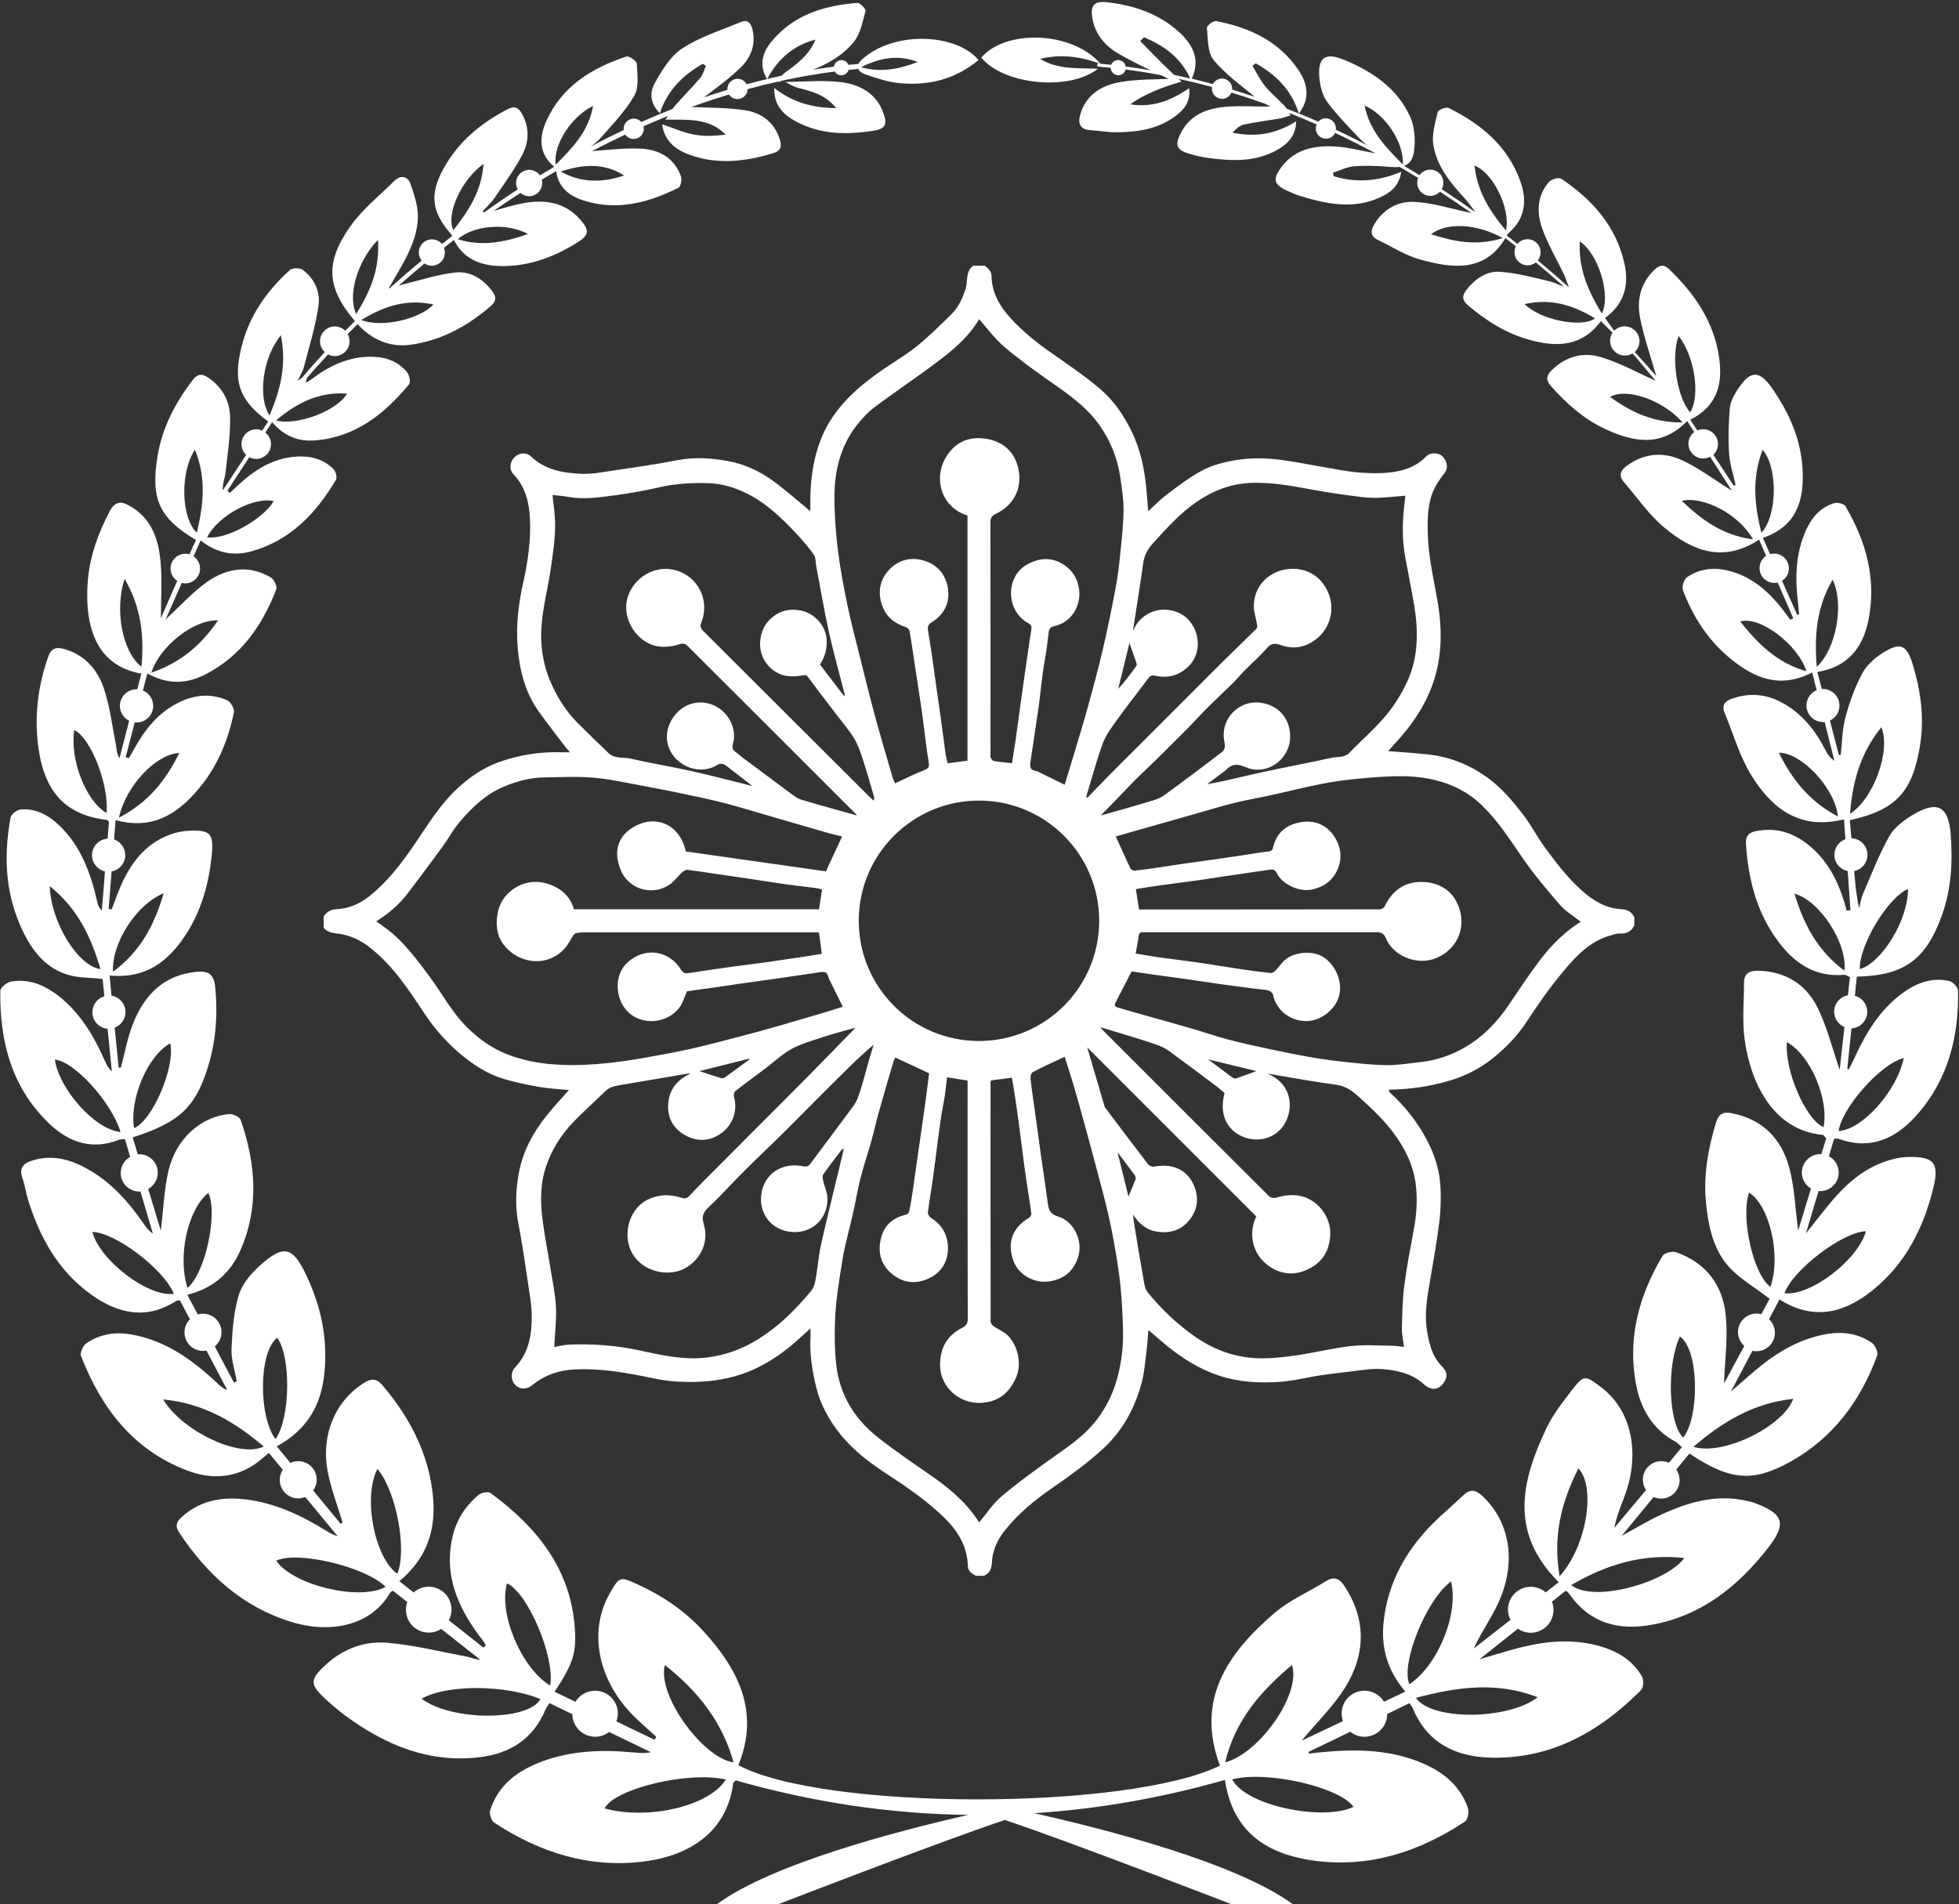 <?xml version="1.0" encoding="utf-8"?>
<!-- Generator: Adobe Illustrator 28.2.0, SVG Export Plug-In . SVG Version: 6.00 Build 0)  -->
<svg version="1.1" id="레이어_1" xmlns="http://www.w3.org/2000/svg" xmlns:xlink="http://www.w3.org/1999/xlink" x="0px"
	 y="0px" viewBox="0 0 2595.8 2523.1" style="enable-background:new 0 0 2595.8 2523.1;" xml:space="preserve">
<rect x="0" y="0" width="2595.8" height="2523.1" fill="#333333" stroke="none"/>
<style type="text/css">
	.st0{fill:#FFFFFF;}
</style>
<g>
	<path class="st0" d="M1913.9,627.2c5.8-7.5,3.3-15.8-2-21.9c-5.1-5.8-16.8-6.2-22.2-0.4c-10.5,11.2-24.3,17.1-38.3,19.7
		c-15.5,3-32,2.8-47.8,1.8c-16.2-1-32.2-4.5-48.3-7.2c-20.4-3.4-40.7-7.7-61.2-10.2c-18.5-2.2-37-2.3-55.7,0.6
		c-16.9,2.7-33.1,7-47.6,15c-15.9,8.8-30.4,20-45,31c-8.6,6.4-16,14.3-24.3,21.8c-0.8-9-1.5-18-2.3-27c-2.3-27.2-7.5-53.5-19.6-78.4
		c-10.5-21.6-23.8-41.3-41.9-56.6c-19.9-16.9-41.6-31.7-63-46.6c-20-13.9-39-29-55.4-46.9c-14.5-15.9-25.1-33.9-25.5-56.3
		c-0.1-6.2-4.3-10.1-9-13.5c-5,0-10.1,0-15.1,0c-10.8,7.6-6.9,20.3-10.2,30.5c-4.1,12.6-9.3,24.4-18.6,33.6
		c-14.4,14.2-28.9,28.5-44.5,41.3c-13.7,11.2-29,20.4-43.7,30.3c-28.5,19.3-54.7,40.9-73.1,70.5c-9.5,15.3-15.7,32.1-19.9,49.8
		c-5.1,21.9-6.4,44-5.9,66.4c0,1.1-0.2,2.2-0.3,2.7c-16.7-13.7-32.6-28-49.9-40.5c-17.8-12.9-38.1-22-59.8-25.9
		c-22-3.9-44.2-5.3-66.7-0.9c-28.5,5.6-57.4,9.6-86.2,13.9c-13,1.9-26.1,4.6-39.1,4.1c-24.8-0.9-49.2-4.8-68.4-23.2
		c-5.7-5.5-15.3-4.9-21.4,0.9c-6.6,6.3-7.6,16.4-1.7,22.7c15.7,16.6,20.9,37.1,21.9,59c1.4,28.5-2.6,56.5-8.8,84.2
		c-6.3,28.3-9.9,57-7.5,85.9c2.5,30.2,9.6,59.5,27.5,84.8c11.9,16.8,24.7,32.9,37.1,49.3c1.1,1.5,3,2.4,4.4,5.4
		c-2.7,0-5.5,0.1-8.2,0c-29.8-1.1-58.8,3.2-86.8,13.5c-20.7,7.6-38.3,20-54.3,34.9c-23.3,21.7-39.4,48.9-57.2,74.8
		c-17.1,24.9-35.3,48.8-59.2,67.7c-12.6,10-27.3,16.3-43.3,17c-8.1,0.4-12.8,3.7-17,9.4c0,5,0,10.1,0,15.1c6.6,8.5,16.8,6.9,25.7,9
		c12.5,2.9,23.6,8.2,34,16.1c31.1,23.8,52,55.7,73.2,87.7c14.8,22.4,32.6,42.4,53.8,59.1c15.9,12.6,33.2,23.1,52.7,28.8
		c15.3,4.5,31,7.7,46.6,10.4c12.9,2.2,26,2.8,38.9,4.1c-9.7,11-20,22-29.3,33.6c-17.9,22.3-31.5,47.2-36.8,75.3
		c-4.2,22.4-5.3,45.2-0.8,68.2c4.9,25.1,8.6,50.5,12.3,75.9c2.3,15.6,5.4,31.4,5.4,47.1c0,24.5-3.9,48.5-22,67.3
		c-6.1,6.4-5.7,16.9-0.5,22.7c6.1,6.8,15.1,7.4,22.9,1.1c16.5-13.3,35-20,56.4-21c30.5-1.5,60,3,89.7,8.8c15,3,30,6.5,45.2,7.3
		c37.1,2.1,73.4-1.7,107.5-18.5c18.1-8.9,34.4-20.2,49.5-33.4c6.4-5.6,12.7-11.3,20.7-18.5c0,4.7,0.1,7.5,0,10.4
		c-1.4,23,2.1,45.6,7.6,67.8c5.7,23,16.9,43.2,31.7,61.8c17.7,22.2,40.2,38.8,63.6,54c25.5,16.6,50.4,34,72.4,54.9
		c18.7,17.8,32.5,38.8,33.2,66.1c0.2,7,5.4,9.9,10.5,12.8c3.5,0,7,0,10.6,0c7.7-3.2,10.3-9.1,10.7-17.3c0.7-15.9,7.1-30.2,16.9-42.5
		c17.8-22.5,39.7-40.5,63.4-56.8c23-15.9,45.8-32.4,66.4-51.2c26-23.6,42.6-54,51.7-87.8c3.8-14.2,4.8-29.2,6.7-43.9
		c1.1-8.4,1.5-16.8,2.3-26.3c8.3,7.1,16.2,14.2,24.4,20.9c20.9,17,43.5,31.1,69.4,39.7c26.3,8.7,53.3,10,80.3,8.2
		c18.6-1.3,36.9-6.2,55.4-8.9c19.3-2.8,38.7-4.7,58.1-7.3c15.7-2.1,31.1-0.7,46.3,3.1c11.6,2.9,22.2,8,31.1,16.2
		c12.1,11.2,23.5,5.7,28.8-6.4c3.7-8.6-1.7-13.9-5.9-18.4c-12.2-13.1-15.9-29.1-18.7-45.8c-3.8-22.7,0.3-44.9,4.1-67.2
		c4.4-25.7,9-51.5,12.2-77.4c1.9-15.3,2.3-31,1.5-46.4c-1.1-21.8-7.7-42.5-17.9-61.9c-12.7-24.1-29.3-45-49.3-63.3
		c-0.8-0.7-0.8-2.2-1.2-3.5c28-0.4,55.1-4.3,81.5-12.3c20.3-6.1,39-15.6,55.4-28.7c17.4-13.8,32.9-29.6,45.4-48.6
		c15.3-23.3,31.3-46.3,49.2-67.6c17.1-20.5,35.8-40.4,63.4-47.5c3.6-0.9,7.2-2.5,10.7-2.3c9.1,0.7,15.7-2.5,19.7-10.7
		c0-3.5,0-7,0-10.6c-3.4-7.3-8.6-10.4-17.3-10.9c-16.3-0.8-30.8-7.6-43.7-17.6c-23-17.9-40.3-40.9-57.4-64
		c-9.7-13.2-17.3-28-27.1-41.2c-14.7-19.5-30.4-38.3-50.6-52.6c-23.1-16.4-48.7-26.5-76.9-29.6c-17.5-1.9-35-3-53.2-4.5
		c6.4-7.1,13-14.2,19.2-21.6c23.6-27.9,40.7-59,47.3-95.3c4.9-27.5,3.6-54.7-1.2-82.3c-5.3-30.4-12.4-60.5-12.9-91.7
		c-0.3-18,0.1-35.6,6.7-52.2C1902,643.2,1907.9,635,1913.9,627.2z M1505.6,877.7c0.5,1.4,1,3.6,0.4,4.5
		c-7.6,10.5-15.4,20.9-24.3,30.7c5.2-21.3,10.5-42.6,14.9-60.8C1499.1,859.1,1502.4,868.3,1505.6,877.7z M1134.5,564.5
		c7.3-9.5,15.8-18.6,25.4-25.7c29.5-22.1,60.3-42.3,89.4-64.9c18.8-14.6,36.6-30.8,48-51c10.9,12.2,20.6,25.7,33,36.3
		c19,16.3,39.4,31,59.9,45.4c24.4,17.1,48.9,33.7,66.6,58.7c14.9,21.2,24.1,44.3,27.7,69.7c2,14.2,4.4,28.6,4.3,42.8
		c-0.2,18.8-2.3,37.7-4.2,56.5c-1.6,15.5-3.3,31-6.2,46.3c-5.1,27.3-10.7,54.5-17,81.6c-5.8,24.9-12.4,49.5-19.2,74.1
		c-6.7,24.1-14,48.1-21.2,72c-3.3,11.2-6.8,22.3-10.2,33.6c-10.1-5-19.9-9.8-29.7-14.5c-2.9-1.4-5.7-3.4-8.7-3.8
		c-7.3-1-7.9-5.6-7.1-11.2c3.4-23.2,7.1-46.3,10.4-69.6c2.4-16.9,4-33.9,6.3-50.8c1.2-9,3.1-18,4.4-27c1.2-8.1,2.1-16.2,3.1-24.3
		c0.5-4.7,1.8-7.7,7.4-8.9c22.6-5,34.2-25.6,33.3-44.5c-0.8-16.4-8.2-29.5-22.2-38c-15.6-9.4-31.4-7.9-47.1,0.8
		c-28.5,15.9-28.7,61,1.7,77.8c4.2,2.3,4.5,4.6,3.9,8.8c-2.6,16.1-4.8,32.2-7.1,48.3c-2.2,15.6-4.5,31.3-6.7,46.9
		c-2.3,16.9-4.5,33.8-6.9,50.7c-1.5,10.2-3.2,20.4-4.8,30.7c-8.3-0.9-16.2-1.5-23.9-2.8c-1.7-0.3-3.5-2.7-4.4-4.6
		c-0.7-1.4-0.2-3.5-0.2-5.2c0-102.2,0.1-204.3-0.1-306.5c0-6.1,1.9-8.7,7.4-11.4c26-12.6,36.3-37.6,28.4-64.4
		c-5.7-19.5-20.9-31.8-41.9-35c-22.2-3.4-39.9,4.2-51.9,22.9c-18.3,28.4-7.8,68.1,27.6,78.8c0,108.3,0,216.6,0,324.9
		c-8.7,1.1-17,2.2-26.3,3.5c-0.9-4.4-2.2-9-2.9-13.7c-2.3-16.6-4.4-33.3-6.7-49.9c-1.6-11.7-3.3-23.5-5-35.2
		c-2.4-16.8-4.7-33.7-7.1-50.5c-1.3-8.8-2.8-17.5-4.2-26.3c-0.7-4.6-0.6-8,4.5-11.1c15.7-9.7,24.2-24.2,22.1-42.8
		c-2-18-12.1-32-29-38.1c-17.3-6.2-34.6-3.5-48.2,10.1c-14.4,14.4-16.9,33.3-8.8,52c5.8,13.2,16.2,20.4,29.4,24.8
		c2.2,0.7,5,3.1,5.4,5.2c2.9,16.4,5.2,33,7.7,49.4c2.9,19.3,6,38.5,8.7,57.8c2.3,16.5,4.2,33,6.4,49.6c0.7,5.6,1.7,11.2,2.6,16.8
		c0.8,4.9,0.9,8.4-5.5,10.8c-13,4.9-25.4,11.4-39.1,17.7c-0.8-1.9-2.4-5.1-3.4-8.4c-8.1-28.1-16.5-56.1-24.1-84.3
		c-7-26.1-13.4-52.3-19.9-78.5c-5.4-21.7-11.2-43.2-15.7-65.1c-5-24.4-9.7-48.9-12.7-73.5c-2.8-23.4-4.6-47.2-4.5-70.8
		C1105.9,623.9,1113.6,591.8,1134.5,564.5z M1456.5,1220.2c0,88-71.3,159.3-159.3,159.3c-88,0-159.3-71.3-159.3-159.3
		s71.3-159.3,159.3-159.3C1385.2,1060.9,1456.5,1132.2,1456.5,1220.2z M732,909.2c-9-19.1-14-39.2-14.8-60.7c-1-26.7,5-52.2,9.8-78
		c2.9-16,5.1-32.2,7-48.4c1.2-10.4,1.8-20.9,1.5-31.4c-0.4-11.5-2.2-23-3.4-34.8c6.7,0.8,14,1.3,21.2,2.6c20,3.6,39.8,0.7,59.5-1.9
		c20-2.7,40-6,59.6-10.6c22.1-5.2,44.3-6.4,66.7-5.7c19.6,0.6,37.7,6.8,54.9,15.9c23.2,12.4,41.7,30.4,59.6,49.2
		c8.9,9.3,17.3,19.2,24.8,29.7c2.7,3.8,2.1,9.9,3.1,14.9c5.6,29.3,10.5,58.7,16.9,87.7c6.1,27.6,13.8,54.7,20.8,82.1
		c0.2,0.6-0.2,1.4-0.5,2.9c-10.9-14.3-21.5-28.1-32.2-42.1c6.6-10,9.7-21.1,8.8-33.6c-1.4-18.3-15.9-33.6-32.7-37.6
		c-14.7-3.4-27.8-0.9-39.6,8.9c-9.7,8-14.3,18.1-15.6,30.6c-2.6,24.4,15.4,44.5,36.2,47c6.5,0.8,13.3,0.2,19.8-0.8
		c3.2-0.5,4.7-1.4,7.1,1.9c12,16.3,24.4,32.3,36.7,48.4c8.2,10.8,17.1,21.2,24.3,32.7c5,7.9,8.1,17.1,11.1,26.1
		c5.7,17.3,10.6,34.8,15.7,52.2c0.3,1-0.2,2.3-0.4,4.7c-2.6-2.4-4.5-3.9-6.2-5.6C1078.3,982.3,1005,909,931.5,835.8
		c-3.7-3.7-3.9-6.6-2.2-10.9c11.6-29-4-60.9-33.9-69.2c-28.2-7.9-56.2,10.4-63.8,36.1c-8.6,29.3,13.8,61.3,41,64.8
		c10.3,1.3,19.4-0.2,28.9-3.2c2.4-0.8,6.6-0.4,8.2,1.2c74.9,74.6,149.6,149.3,224.3,224c0.5,0.5,0.8,1.2,1.3,2
		c-25-7-49.4-13.7-73.6-20.9c-4.8-1.4-9.1-4.7-13.2-7.7c-21.6-16-43.2-32.1-64.7-48.2c-3.2-2.4-6-5.2-9.3-7.4
		c-3.8-2.6-4.6-6-3.4-10.2c7.1-24.1-10.7-51.2-36.8-54.9c-31.5-4.5-54.6,26-50.1,51.8c5.2,29.8,40.6,46,65.4,31
		c4.8-2.9,8.6-2.5,12.8,0.7c11.3,8.8,22.6,17.5,34.6,26.8c-27.2-6.7-53.4-13.7-79.8-19.6c-26.9-6-54.1-10.4-81-16.6
		c-9.9-2.3-21.4,0.5-29.7-7.3C792.6,985,779,971.5,765.4,958C751.2,943.9,740.5,927.2,732,909.2z M671.3,1396.8
		c-19.7-7.8-36.4-19.8-51.6-34.6c-20.4-19.9-33.5-45-50.1-67.5c-14.7-19.9-29.5-39.8-48-56.4c-7.1-6.3-15.1-11.5-23-17.4
		c16-10,30.2-22,41.6-37c15.4-20.3,30.7-40.6,45.6-61.1c8-10.9,14.4-23.1,23.1-33.4c16.6-19.6,35.1-37.2,59.5-47.3
		c17-7,34.5-11.7,52.8-11.9c21.9-0.3,44-1.6,65.8,0.4c23.2,2.1,46.2,7.4,69.2,11.6c15.5,2.8,30.9,5.9,46.3,9.1
		c18.4,3.9,36.9,7.7,55.1,12.3c18.1,4.6,35.9,10.2,53.8,15.3c28.6,8.3,57.2,16.7,85.9,24.9c6.3,1.8,12.6,3.2,18.5,4.7
		c-7.3,15.7-14,30.2-21.4,46.2c-61.3-8.7-123.6-17.5-185.7-26.4c-7.6-35.2-38.2-48.3-65.7-34.3c-24.9,12.7-30.7,34.4-20.4,59.2
		c10.1,24.4,40.6,34.8,64.1,19.4c6.5-4.2,11.1-11.1,16.9-16.4c1.9-1.7,4.8-3.7,7-3.5c14,1.6,27.9,3.8,41.8,5.9c13.7,2,27.3,4,41,6
		c16.3,2.4,32.7,5.1,49,7.4c12.7,1.8,25.5,3.1,38.3,4.7c2.6,0.3,5.2,1.2,8.6,2.1c-1.4,8.7-2.7,17.1-4.1,26.1
		c-107.7,0-215.8,0-324.7,0c-5.4-18.7-18.9-29.4-37.8-34.6c-27.4-7.5-56.9,10.4-62.8,37.6c-4.5,21.1-0.5,39.1,15.9,52.8
		c21.5,18,53.2,17.9,72.5-3.9c4.6-5.2,7.7-11.9,11.7-17.8c0.9-1.2,2.6-2.2,4.2-2.6c2.6-0.6,5.4-0.8,8.1-0.8c99.9,0,199.8,0,299.6,0
		c4.4,0,8.8,0,13.3,0c1.2,9.3,2.4,18.2,3.8,28.4c-6.6,1.1-13.2,2.2-19.9,3.2c-16.9,2.5-33.8,5.1-50.7,7.5
		c-15.9,2.2-31.9,4.1-47.8,6.3c-11.7,1.6-23.5,3.3-35.2,5c-8.8,1.3-17.5,2.9-26.3,3.8c-1.9,0.2-5-1.9-6.1-3.8
		c-15.7-26.6-48.1-31.9-71.6-10.5c-18.5,16.8-16.5,49.1,1.2,65.9c18.5,17.7,51.6,15.3,67.9-6.5c4.1-5.5,6-12.7,9.8-21.3
		c11.8-1.6,26.2-3.6,40.5-5.6c10-1.4,20-3.1,30-4.5c14.4-2.1,28.9-4,43.3-6c20-2.9,40-6,60-8.8c3.5-0.5,7.7-1.3,10.3,0.2
		c2.3,1.3,2.8,5.6,4.3,8.6c5.9,12.1,11.9,24.1,18,36.6c-8.6,2.7-17.6,5.6-26.7,8.3c-20.7,6.1-41.4,12.3-62.1,18.2
		c-15.1,4.3-30.2,8.5-45.4,12.4c-22.8,5.9-45.5,12.1-68.5,17.2c-22.6,5-45.4,9-68.2,13c-24.2,4.2-48.5,6.9-73.1,8
		C737.7,1412.3,703.9,1409.7,671.3,1396.8z M993.2,1403.8c-10.9,8-21.6,16.1-32.6,23.9c-1.4,1-3.9,1.4-5.5,0.9
		c-10.1-3.1-20.1-6.5-28.3-9.2c20.3-5.1,43.1-10.8,66-16.5C992.9,1403.2,993,1403.5,993.2,1403.8z M1079.4,1701.6
		c-1.6,6.7-7.7,12.7-12.5,18.3c-20.2,23.2-42.6,43.8-69.5,59c-18.2,10.3-37.5,16.8-58.4,19.7c-30.2,4.2-59.2-2-88.3-8.4
		c-32.3-7.1-64.9-9.8-97.9-8.3c-6.5,0.3-13,2.2-18.4,3.2c0.9-18.1,3.1-35.4,2.3-52.6c-0.8-16.9-4.4-33.7-7.1-50.5
		c-3.4-21.4-7.7-42.7-10.5-64.2c-3.2-24-3.5-48.1,4.3-71.6c7.6-22.9,20.3-42.7,36.8-59.8c13.5-14,28.1-26.9,42-40.5
		c5.9-5.8,13.4-6.9,20.8-8.2c29.9-5.1,59.7-10.2,89.6-15.2c0.5-0.1,1,0.2,1.9,0.4c-18.8,8.7-29,23.1-29.2,43.5
		c-0.2,18.7,10,32.3,26.2,39.8c15.4,7.2,31.4,5.4,45.4-5.4c14.9-11.5,20.6-30,15.6-47.5c-0.6-2.2,0.3-6.1,1.9-7.4
		c13.5-10.6,27.4-20.7,41.1-31c11-8.3,21.2-18.3,33.2-24.8c12.8-6.9,27.2-11,41.1-15.6c13-4.3,26.3-7.7,39.6-11.5
		c1.4-0.4,3-0.5,3.9-0.7c-21.2,21.7-42.3,43.4-63.5,64.9c-20.6,20.9-41.3,41.6-62.1,62.4c-24.1,24.2-48.3,48.3-72.4,72.5
		c-7.5,7.5-14.7,15.2-22,22.8c-2.9,3-5.5,3.9-10.2,2.4c-15-4.9-29.6-4.9-44.6,2.3c-24.9,12-34.4,46.7-20.9,71
		c13.8,24.9,48.1,32.1,70,20.1c20.3-11.1,32.2-34.2,25-58.3c-3.1-10.4-1-15.9,6.7-23c16.1-14.9,30.6-31.5,46.2-47
		c16.3-16.3,33.2-32.1,49.6-48.3c15-14.8,29.7-29.8,44.6-44.7c17.6-17.6,35.1-35.2,52.9-52.5c8.4-8.1,17.3-15.7,25-22.6
		c-1.6,5.3-3.8,12.7-6,20.2c-4.9,16.7-8.8,33.8-14.9,50.1c-3.1,8.5-9.6,15.9-15.1,23.4c-15.8,21.5-31.9,42.7-47.8,64.1
		c-2.4,3.3-4.7,4.3-9.4,3.4c-28.1-5.6-51.8,9.6-55.6,37.2c-3.2,23.1,10.7,43.2,31.7,48.4c32.5,8.1,57.9-15.4,55.8-44.9
		c-0.5-7.1-3.9-14-5.5-21.2c-0.6-2.8-1.3-6.8,0.1-8.8c7.8-11.1,16.2-21.8,24.4-32.6c0.4-0.5,1.3-0.7,2.8-1.4
		c-1.9,8.3-3.6,15.9-5.5,23.5c-8.3,34.9-17.2,69.7-24.9,104.7C1084,1667.3,1083.3,1684.8,1079.4,1701.6z M1487.3,1787.6
		c-3.3,35.7-13.5,68.8-36.8,97.3c-16.1,19.7-36.8,33.3-57.1,47.7c-22.6,16.1-45.2,32.5-66.4,50.4c-11.5,9.8-20,23.1-29.6,34.5
		c-14.9-23.9-36.1-42.7-59.7-59.3c-25.3-17.7-51-34.8-75.1-54c-30.1-23.9-49.4-54.9-54.3-94c-2.3-18.6-2.5-37-2-55.7
		c0.7-28.8,5.5-56.9,10-85c3.3-20.7,9.4-41,14-61.6c3.5-15.6,6.1-31.5,10-47c4.1-16.1,9.5-31.8,14-47.8c3.6-12.8,6.4-25.9,10-38.7
		c6.4-22.8,13-45.4,19.7-68.1c0.5-1.8,1.7-3.4,2.4-4.9c14.9,6.9,29.3,13.7,44.7,20.9c-1.3,10-2.5,20.8-4,31.5
		c-1.8,13.2-3.6,26.4-5.5,39.6c-2.1,14.9-4.3,29.8-6.5,44.7c-1.9,13.2-3.7,26.4-5.6,39.6c-1.4,9.3-2.8,18.5-4.7,27.7
		c-0.3,1.6-2.4,3.8-4,4.2c-16.7,3.7-28.4,13.1-33,29.6c-5.1,18.3-1.7,35.2,13.1,48.1c14.9,12.9,32.1,15.1,49.9,6.8
		c16.8-7.8,25.8-23,25.3-41.1c-0.5-16.4-7.5-29.9-22.1-38.8c-2.3-1.4-4.8-5.1-4.5-7.4c1.9-15.4,4.7-30.7,6.8-46.1
		c2.3-16.6,4.3-33.3,6.5-50c1.5-11,2.9-22,4.6-33c1.3-8.3,3.1-16.4,4.4-24.7c1.2-8.3,2-16.6,3-25.4c9.3,1.4,17.9,2.8,27.3,4.3
		c0,3.1,0,6.1,0,9.1c0,102.2-0.1,204.3,0.2,306.5c0,6-1.8,9.2-7.1,11.9c-19.1,9.6-28.7,24.9-29.5,46.8
		c-1.3,32.3,26.4,55.3,56.4,52.7c21-1.8,34.9-12.8,43.9-32.6c9.3-20.4,1.3-45.9-11.8-57.7c-5-4.5-11.7-7-17.3-10.9
		c-2-1.4-4.3-4.2-4.3-6.4c-0.2-105.7-0.1-211.4-0.1-317.1c0-0.5,0.2-1,0.5-2.4c8.9-1.2,18-2.4,27.8-3.7c1.2,7.2,2.4,13.4,3.3,19.7
		c1.9,12.9,3.9,25.9,5.6,38.8c1.8,13.2,3.3,26.5,5.1,39.7c1.6,12,3.1,24,4.9,36c2.3,15.4,4.9,30.7,6.9,46.1c0.2,1.7-1.7,4.5-3.3,5.5
		c-22.9,13.6-29.1,34.4-20.1,57.9c6.3,16.6,26.4,29.6,47.5,26.2c20.3-3.3,32.1-14.1,37.9-32.4c6.6-20.6-4.9-47-26.8-53.6
		c-12.5-3.8-12.6-11.8-13.9-21.1c-2.8-20.8-6-41.5-8.9-62.3c-2.6-18.6-5.1-37.2-7.7-55.8c-2-14.4-4.2-28.8-5.8-43.3
		c-0.3-2.8,0.9-7.6,2.8-8.7c13.7-7.1,27.8-13.5,42.4-20.4c3.9,12.4,8.1,24.8,11.8,37.5c5,17,9.7,34,14.4,51.1
		c5.9,21.7,11.9,43.4,17.6,65.2c5.6,21.4,11.5,42.7,16.1,64.2c4.9,23.4,9.1,46.9,12.3,70.6c2.6,18.7,3.7,37.6,4.6,56.4
		C1488.1,1759.3,1488.6,1773.6,1487.3,1787.6z M1480.8,1527c8.5,11.2,15.7,20.5,22.6,30c1.1,1.5,1.9,4.2,1.3,5.8
		c-2.9,7.7-6.2,15.2-9.4,22.8C1490.7,1567.1,1486,1548.1,1480.8,1527z M1851.4,1508.1c11.8,17.4,20.7,36.4,24,57.4
		c3.5,22.1,1.7,44.1-2.4,66c-4.5,24.2-9.2,48.4-12.3,72.9c-2.3,18.5-2.7,37.3-3.1,56c-0.2,7.8,1.7,15.7,2.8,24.5
		c-5.1-0.5-9.8-1.4-14.6-1.5c-18.4-0.2-37-1.7-55.2,0.3c-25.6,2.9-50.9,9.4-76.5,12.9c-17.5,2.4-35.4,4.2-52.9,3
		c-28.7-2-55-12.3-78.7-29c-23.3-16.4-43.7-36.1-61.7-57.9c-4.1-5-4.8-13.2-6-20.1c-4.2-23.3-8-46.6-11.8-69.9
		c-0.6-3.9-1.1-7.7-1.8-13.4c8.1,12.4,17.6,20.3,30.5,22.6c16.7,3,32.2-0.8,43.3-13.9c11.9-14,14.4-30.3,6.7-47.8
		c-9.6-21.9-30.5-28.6-52.5-24.2c-2.4,0.5-6.3-1-7.8-3c-18.8-24.4-37.3-49.1-55.9-73.8c-0.7-1-1.6-2-1.9-3.1
		c-7.9-26.8-15.8-53.6-23-78.2c73.6,73.6,148.7,148.7,224.1,224.1c-10.3,20.6-7.2,50.4,18.7,67.1c16.6,10.8,34.9,11,52.2,1.7
		c17.2-9.1,25.9-23.8,27-43.8c1.5-26.1-18.3-47.9-39.6-52.2c-10.9-2.2-21.7-0.8-32.4,2.4c-2.6,0.8-7.1-0.1-8.9-1.9
		c-73.5-73.1-146.7-146.4-220-219.7c-0.9-0.9-1.5-1.9-3.6-4.4c13.2,4,24.6,7.4,36,10.9c13.1,4.1,26.3,8,39.3,12.6
		c5.6,2,11.2,4.8,16,8.3c21.5,15.7,42.8,31.7,64.1,47.7c3.2,2.4,6,5.1,9.1,7.7c-8.5,32.1,6.6,52.8,28.9,59.6
		c22.8,6.9,48-3.9,55.5-29.9c5.6-19.3,0.3-43.7-27.6-55.5c6.4,1.1,12.8,2.3,19.3,3.4c23.6,3.9,47.1,8.2,70.8,11.3
		c11.5,1.5,20.4,6.7,28.6,14C1817.4,1468.6,1836.6,1486.4,1851.4,1508.1z M1600.8,1403.8c23.6,5.7,44.9,10.9,64,15.6
		c-7.5,2.7-16.6,6.1-25.8,9.3c-1.5,0.5-4,0.6-5.1-0.2C1623.3,1420.8,1613,1413,1600.8,1403.8z M1856.7,1028.6c24.5,0,48.6,4,71,14.1
		c13.6,6.1,25.8,14.6,36.7,25.2c21.2,20.7,36.8,45.5,53.5,69.6c14.9,21.5,31.8,41.7,49.1,61.5c7.7,8.8,18.2,15.1,27.6,22.5
		c-20.5,12.7-38.1,30-53.1,49.6c-14.8,19.4-28.3,39.8-41.9,60c-15.8,23.5-35,43.5-59.7,57.5c-17.4,9.8-36.2,16.4-56.3,18.7
		c-15.3,1.7-30.8,4.3-46.1,4.2c-18.1-0.1-36.1-2.3-54.1-4.1c-15-1.6-29.9-3.6-44.8-6.1c-19.4-3.4-38.7-7.3-57.9-11.4
		c-18.5-4-37-8-55.2-12.9c-16.3-4.3-32.2-10-48.5-14.6c-25.2-7.3-50.6-14.3-75.8-21.4c-6.8-1.9-13.6-4.1-20.4-6
		c-3.8-1.1-4.5-2.9-2.6-6.6c7-13.2,13.7-26.5,21.2-41.1c9.7,1.4,21,3.1,32.4,4.7c12.5,1.8,25,3.3,37.5,5.1
		c16.4,2.3,32.7,4.9,49.1,7.2c16.2,2.3,32.4,4.3,48.6,6.4c4.7,0.6,9.5,0.6,14,1.9c2.3,0.7,5.3,3.3,5.8,5.6
		c4.2,20.1,22.1,34.8,43.9,34.9c19.1,0.1,40.5-15.3,44.4-36.7c3.2-17.4-6.3-40.1-24.3-49.7c-13.4-7.2-37.6-4.8-48.8,5.9
		c-4.4,4.2-7.8,9.4-12,13.7c-1.6,1.6-4.4,3.3-6.5,3.1c-14.7-1.6-29.4-3.6-44-5.8c-18.1-2.7-36-5.8-54.1-8.4
		c-16.6-2.4-33.3-4.3-50-6.6c-10-1.4-19.9-3.2-30.6-5c1.3-7.6,3-15.2,3.9-22.8c0.5-4.3,2.3-5.7,6.2-5.4c1.3,0.1,2.5,0,3.8,0
		c101.4,0,202.8,0,304.2-0.1c6.5,0,10.6,0.9,13.6,8.1c9.9,24.1,41.7,36.1,65.6,26.6c32-12.8,43-46.6,27.5-75.7
		c-8.1-15.1-22.7-23.8-40.5-25.3c-25.6-2.2-43.2,9.2-54.3,32c-1,2-4.3,4-6.6,4c-105.9,0.2-211.9,0.2-318.9,0.2
		c-1.3-8.6-2.7-17.2-4.2-27c10.7-1.7,20.5-3.4,30.4-4.7c18.8-2.6,37.7-5,56.6-7.6c9.8-1.4,19.5-3,29.3-4.5c10.2-1.5,20.5-3,30.8-4.5
		c10-1.5,20-2.9,30-4.4c4.4-0.6,7.5-0.3,9.9,4.9c6.7,14.3,29.6,25.2,46.8,21.3c15.8-3.6,26.9-11.9,33.4-26.4
		c5.7-12.6,5.2-25.7-0.9-37.9c-12.2-24.7-35.2-30-57.4-22.4c-14.2,4.9-23.2,15.2-26.8,29.9c-0.9,3.7-1.8,6.1-6.3,6.5
		c-10,1-20,2.8-30,4.3c-11.5,1.7-22.9,3.5-34.4,5.1c-16.6,2.4-33.3,4.6-49.9,7c-11.7,1.7-23.4,3.6-35.1,5.3
		c-9.3,1.3-18.6,2.7-27.9,3.6c-1.9,0.2-5-1.3-5.7-2.9c-6.7-13.9-12.9-28-19.4-42.4c33.9-9.6,68.4-19.5,103-29.3
		c18.4-5.2,36.7-10.8,55.3-15.4c15.8-3.9,32-6.6,47.9-10.1c22.4-4.9,44.7-10.6,67.3-15c16.5-3.2,33.2-5.4,49.9-6.9
		C1819.8,1029.9,1838.3,1028.6,1856.7,1028.6z M1864.6,903.4c-7.5,16.1-17.3,31.8-28.7,45.4c-14.6,17.4-32.1,32.3-47.9,48.8
		c-6.7,6.9-15.3,4.8-23,6.5c-31.2,6.9-62.7,12.7-93.9,19.5c-23.7,5.2-47.2,11.3-71.6,15.7c7.4-5.6,14.9-11.3,22.3-16.9
		c1-0.7,2.1-1.3,2.9-2.2c7.5-8,14.9-8.4,25.3-3.8c28.5,12.5,58.6-9.7,59.5-38.7c0.9-26.8-17.6-45.6-43.3-46.8
		c-24.9-1.1-46.3,20-44.7,45.5c0.3,4.4,1.6,8.8,1.5,13.2c-0.1,2.3-1.6,5.4-3.5,6.8c-25.8,19.6-51.5,39.1-77.7,58
		c-5.7,4.1-13.3,6.1-20.2,8.2c-18.1,5.5-36.3,10.5-54.5,15.7c-2.5,0.7-4.9,1.9-8.2,1.9c7.2-7.3,14.4-14.5,21.5-21.9
		c7.7-8,15.2-16.2,23.1-24.1c6.6-6.7,13.5-13,20.3-19.5c4.9-4.8,9.9-9.6,14.7-14.4c11.5-11.4,23-22.8,34.4-34.3
		c9.3-9.4,18.1-19.3,27.5-28.6c10.8-10.8,22-21.1,32.9-31.8c5.6-5.5,10.5-11.6,16-17.2c10.1-10.2,20.9-19.7,30.4-30.5
		c6.1-6.9,12-4.9,18.6-2.7c18.5,6.2,35.3,1.4,48.9-10.9c19.4-17.6,22.7-47.3,7-69.5c-9.1-12.9-21.9-19.7-36.7-20.9
		c-28.3-2.2-55.6,17.1-56.1,48.6c-0.1,8.4,2.9,16.8,4.3,25.2c0.3,1.7,0.4,4.2-0.6,5.2c-14.6,14.6-29.5,28.9-44.3,43.4
		c-13.2,13-26.2,26.2-39.3,39.3c-11,11-22,22-33,33c-13.1,13.1-26.3,26.3-39.4,39.4c-13.1,13.1-26.3,26.1-39.3,39.3
		c-9.7,9.8-19.2,19.9-28.8,29.8c-0.6-0.4-1.2-0.8-1.8-1.2c0.5-1.6,1-3.2,1.5-4.8c6.7-22.1,12.6-44.5,20.6-66.1
		c4.1-11,11.6-20.8,18.5-30.6c11.1-15.6,23-30.7,34.6-46c3.1-4.1,5.9-8.3,9.4-12c1.2-1.2,4.2-1.5,6.2-1.1c18.2,4.1,33.5-0.2,46.5-14
		c18.4-19.6,12-54.8-11.6-67.7c-22-12-48.1-4.4-60.2,15.7c-1.5,2.5-2.6,5.1-3.6,7.1c4.6-29.8,9.5-59.6,13.6-89.6
		c1.4-10.3,5.5-18.5,12.3-26c18.5-20.5,36.9-41.1,60-56.7c21.5-14.5,45-23.3,71.6-24.2c31.7-1.1,62.1,5.9,92.8,11.2
		c16.3,2.8,32.7,5,49.1,7.1c8.1,1,16.4,1.7,24.6,1.5c12.1-0.4,24.2-1.8,37.1-2.8c-0.5,4.1-1,9.1-1.6,14.1
		c-2.5,22.7-2.7,45.3,1.5,67.8c4,21.5,8.3,43,12,64.6C1879.6,837.6,1879.3,871.6,1864.6,903.4z"/>
	<path class="st0" d="M2528,1533.2c-8.9,0.2-17.9,2.1-26.4,4.8c-27.7,8.6-49.8,26.1-68.8,47.3c-13.3,14.8-25.1,30.9-39.8,49.2
		c5.7-19.3,11.3-37.9,16.7-56.2c0.7,0.1,1.5,0.1,2.2,0.1c13.6,0,24.5-11,24.5-24.5c0-9.4-5.3-17.6-13-21.7
		c2.3-7.7,4.6-15.4,6.9-23.2c2.6,0,4.5-0.5,5.9,0.1c42.7,15.5,76.4-0.5,104.1-32c41.2-46.9,55.4-103.5,54.2-164.5
		c-0.1-4.4-6.8-11.5-11.5-12.6c-22.9-5.2-43.4,2.5-61.8,15.9c-30.1,21.9-48.6,52.7-63.8,85.8c-2.4,5.2-5.1,10.4-7.6,15.5
		c-0.7-0.3-1.3-0.7-2-1c1.8-17.8,3.7-35.6,5.5-53.4c11.6-0.6,20.9-10.2,20.9-22c0-10.2-7-18.8-16.4-21.3c0.9-8.4,1.7-16.9,2.6-25.3
		c62.4-1.3,91.2-22.2,112.3-80c12.9-35.2,14.8-71.5,12.1-108.3c-2.8-37.6-17.6-45.7-50.5-25.9c-11.8,7.1-24.3,16.5-30.8,28
		c-13.6,24.3-23.7,50.6-34.8,76.3c-2.6,6-3.6,12.7-5.3,19.1c-3.7-16.9-5.2-33-6.5-49.1c10-2,17.6-10.9,17.6-21.5
		c0-11.9-9.5-21.6-21.3-22c-0.7-8-1.4-16-2.1-23.9c61.9-13.6,83.8-38,93.4-101.3c5.4-36,0.4-70.7-10-105.1
		c-7.8-25.9-16.4-30-39.5-15.4c-10.6,6.7-21.4,16.1-27.2,26.9c-9.7,18.1-16.9,38-22.3,57.9c-4.4,16.3-4.5,33.7-6.4,50.6
		c-0.8,0-1.6,0-2.5,0c-3.9-15.2-7.9-30.3-11.8-45.6c7.4-3.5,12.6-11.1,12.6-19.9c0-12.1-9.8-22-22-22c-0.5,0-1,0-1.4,0.1
		c-1.9-7.5-3.9-15-5.9-22.6c40.4-6.5,60.5-32.3,67.8-69.1c10.7-54.2-3.2-104-30.5-150.5c-1.9-3.3-10.7-5.4-15-4.1
		c-18.5,5.5-30,19.4-37.6,36.4c-14,31.5-14.3,64.5-10.1,97.9c0.5,4.3,0.9,8.6,1.3,12.9c-0.9,0.2-1.8,0.3-2.7,0.5
		c-6.6-14.9-13.3-29.8-20-44.8c5.5-3.5,9.1-9.6,9.1-16.5c0-10.8-8.8-19.6-19.6-19.6c-1.8,0-3.6,0.3-5.3,0.7
		c-3.2-7.1-6.4-14.3-9.6-21.5c44.5-15.2,54.6-49.2,52.7-89.3c-1.8-40-17.2-75.4-39.8-108c-17.5-25.4-29.3-25.4-46.5,0.9
		c-4.8,7.4-9.5,16.2-10.2,24.7c-1.7,20-2.2,40.3-0.9,60.3c0.9,13.9,5.6,27.5,8.6,41.3c-0.8,0.3-1.7,0.6-2.5,0.9
		c-9-13.6-18-27.3-27-41c3.8-3.6,6.1-8.6,6.1-14.2c0-10.8-8.8-19.6-19.6-19.6c-2.7,0-5.3,0.6-7.7,1.6c-3.1-4.7-6.2-9.5-9.4-14.2
		c36.2-18,43.4-48.3,38.1-83.3c-7.1-47.3-32.8-84.4-66.6-116.6c-7.2-6.8-12.9-4.5-18.9,1.2c-18.5,17.6-23.7,40.1-19.1,63.6
		c5.1,26.1,14.1,51.4,21.5,77.4c-1.5-1.6-2.9-3.3-4.4-5c-5.6-6.5-13.7-15.7-24.2-27c3.9-3.6,6.3-8.7,6.3-14.4
		c0-10.8-8.8-19.6-19.6-19.6c-5.4,0-10.3,2.2-13.8,5.7c-0.2-0.2-0.5-0.5-0.8-0.8c-3.7-5.2-7.5-10.5-11.5-16
		c25-18,32.4-42.9,25.7-72.5c-11.2-49.7-42.8-84.5-83.6-112c-3.2-2.2-13,0.5-16.2,4.1c-15.7,17.8-16.6,39.9-9.5,60.5
		c7.4,21.5,19.4,41.5,29.2,62.2c2.6,5.5,4.4,11.4,6.6,17.1c-12.8-11.6-26.6-23.5-41.2-35.7c2.3-3,3.7-6.7,3.7-10.7
		c0-9.6-7.8-17.4-17.4-17.4c-5.3,0-10.1,2.4-13.3,6.2c-4.6-3.7-9.3-7.3-14.1-11c0.2-0.4,0.4-0.8,0.7-1.2c0.5-1,1.3-1.8,2.2-2.6
		c21.6-18.9,24.1-42.5,15.2-67.8c-16.6-47-52.3-76.3-95.3-97.6c-3.3-1.6-13.6,2.6-14.3,5.5c-3.4,14.3-8.1,29.7-5.8,43.6
		c4.5,28,22.3,49.9,41.2,70.4c4.5,4.9,8.4,10.5,14.7,18.8c-14.9-10.6-29.8-20.8-44.8-30.6c1.4-2.5,2.2-5.4,2.2-8.5
		c0-9.6-7.8-17.4-17.4-17.4c-5.9,0-11,2.9-14.2,7.3c-6.8-4.2-13.7-8.3-20.5-12.3c7.2-2.6,11.5-8.3,13.1-19.1
		c2.2-15.2,0.9-33.2-5.4-46.8c-17.2-37.1-49.5-58.9-86.3-74.3c-26.5-11-36.7-3.5-33.4,26c1.2,10.3,4.3,21.8,10.4,29.9
		c12.7,17,27.7,32.3,42.3,47.7c3,3.1,6.2,6,9.7,9c-13.6-7.1-27.1-13.9-40.8-20.3c0.1-0.5,0.1-1.1,0.1-1.6c0-7.4-6-13.5-13.5-13.5
		c-4,0-7.5,1.7-10,4.4c-8.5-3.8-17.1-7.4-25.6-10.9c13.6-17.4,13.6-36.8-1-58.1c-26.1-38.2-65.1-55.9-108.8-64.3
		c-3.5-0.7-12.4,6.3-12.1,9c1.5,14.6,0.6,32.6,8.9,42.6c15.4,18.6,35.7,33.3,54.7,48.9c-10-3.4-20.1-6.6-30.2-9.7
		c0-0.4,0.1-0.7,0.1-1.1c0-7.4-6-13.5-13.5-13.5c-5.2,0-9.7,3-12,7.3c-9.4-2.5-18.7-4.9-28.1-7.2c10.5-21.8,4.7-42.5-17-62
		c-27-24.3-59.8-35.2-95.2-39.2c-17-1.9-22.4,3.9-19.4,21.3c3.6,20.9,16.5,36.3,33.8,46.4c14.6,8.5,29.8,16,43.4,22.5
		c-11.1-1.9-22.1-3.6-33.1-5c-0.7-4.8-4.9-8.6-10-8.6c-4.2,0-7.8,2.6-9.3,6.3c-4.7-0.5-9.4-1-14.1-1.4
		c-37.1-43.3-125.8-46-157.9-8.2c29,35.9,116.3,45,154.6,14.8c-27-1.1-53.3,1.4-76.6-13.1c25.7-6.1,50.9-4,79.1,6.4
		c-1.1-0.1-2.2-0.2-3.2-0.3l-0.3,4c6,0.5,11.9,1.1,17.8,1.7c0.1,5.5,4.6,9.9,10.1,9.9c4.7,0,8.6-3.2,9.8-7.6
		c15.9,2.1,31.7,4.6,47.2,7.6c3.5,1.7,6.8,3.3,9.9,4.8c-16.6,1-41.5,0.1-65.4,4.5c-23.9,4.3-44.4,16.7-51.9,42.7
		c-3.4,11.9-0.4,19.9,13.6,20.8c11.2,0.7,22.4,2.8,33.6,2.8c27.3-0.1,54.1-3.7,77.1-20.1c12.4-8.8,22.3-19.7,20-38.4
		c-24.2,16.9-49,26-78,21.5c12.5-9.2,26.3-15.4,40.2-21c9-3.6,18.5-6.2,27.7-9.2c-1.3-1.2-2.6-2.5-4-3.7c15,3.3,29.8,6.9,44.4,10.9
		c-0.1,0.7-0.2,1.5-0.2,2.2c0,7.4,6,13.5,13.5,13.5c5.6,0,10.4-3.4,12.4-8.3c15.2,4.6,30.2,9.6,44.9,14.9c2.4,1.3,4.6,2.5,6.7,3.7
		c-20.7,0-40.9-1.4-60.8,0.4c-23.7,2.2-45.2,10.7-57.2,33.4c-9.4,17.6-6.5,23.9,12.2,29.2c7,2,14.2,3.7,21.4,4.7
		c32.1,4.5,64.2,6.3,93.8-10.5c13.7-7.8,24.3-18.4,24.9-37.8c-27.5,17.5-55,21.3-84.4,15.1c4.5-5,9.4-9.5,14.9-10.7
		c15.8-3.4,31.9-5.3,47.9-8.1c4.8-0.8,9.5-2.7,14.2-4.1c-0.6-1-1.3-2.1-1.9-3.2c12.3,4.9,24.4,10,36.3,15.2
		c-0.7,1.7-1.1,3.5-1.1,5.4c0,7.4,6,13.5,13.5,13.5c5.4,0,10-3.1,12.1-7.7c18.5,8.7,36.4,17.9,53.8,27.2c-20-3.7-36.5-8.1-53.3-9.1
		c-27.2-1.7-53.3,3-71.2,26.7c-12.9,17-10.6,24.2,8.8,32.6c5.2,2.2,10.3,4.6,15.7,6.2c35,10.8,70.2,18,105.6,2
		c13.8-6.3,25.6-15.1,28.2-34c-30.6,12.8-59.8,14.8-89.4,5.9c-0.3-1.6-0.7-3.1-1-4.7c9.3-3,18.5-7.8,27.9-8.5
		c15.6-1.2,31.5-0.6,47.1,0.8c5,0.4,9.4,0.5,13.3,0c8.3,4.8,16.5,9.7,24.5,14.6c-0.8,2-1.2,4.1-1.2,6.4c0,9.6,7.8,17.4,17.4,17.4
		c5,0,9.6-2.2,12.7-5.6c14.5,9.4,28.4,18.9,41.7,28.3c-1.8-0.4-2.8-0.6-3.8-0.8c-23.4-4.9-46.7-12.4-70.4-13.9
		c-22-1.5-41.5,8.6-54,28.8c-5.6,9.2-6.3,16.6,4.9,21.9c18.3,8.6,35.7,20.2,54.9,25.5c43.1,12,85.9,17.5,113.5-28.2
		c4.7,3.6,9.3,7.2,13.9,10.8c-1.2,2.4-1.9,5-1.9,7.8c0,9.6,7.8,17.4,17.4,17.4c4.1,0,7.9-1.4,10.9-3.8
		c13.1,10.9,25.6,21.7,37.3,32.1c-6.9-2.1-12-5.4-17.6-6.7c-22.1-5.3-44.4-11.4-66.9-13c-17.9-1.3-33,9-44.5,23.6
		c-6.6,8.4-6.1,14.2,2.2,21.2c24.4,20.7,51,37.2,81.9,45.6c35.2,9.5,68.3,9.2,93.8-25c5.4,5.3,10.5,10.4,15.4,15.3
		c-2,3.1-3.2,6.8-3.2,10.7c0,10.8,8.8,19.6,19.6,19.6c3.7,0,7.1-1,10-2.8c1.6,1.7,3.1,3.4,4.6,5c9.3,11.1,18.2,21.7,26.1,31.2
		c-22.3-9.9-45.9-23.1-71.3-31c-24.3-7.6-48-1.6-66.9,17.6c-6.7,6.8-7.4,12.5-0.7,20.2c21.1,23.9,44.6,44.7,73.9,58
		c36.9,16.7,73.1,23.2,106.8-11.4c3.1,4.9,6.2,9.7,9.3,14.5c-4.6,3.6-7.6,9.2-7.6,15.5c0,10.8,8.8,19.6,19.6,19.6
		c3.3,0,6.4-0.8,9.1-2.3c9.5,14.8,19.1,29.7,28.8,44.9c-23.7-14.7-43.8-30-66.2-40.4c-24.1-11.2-49.4-9.4-72.2,6.9
		c-8.7,6.2-12.5,13.2-4.5,22.3c17.6,20.4,33.1,43.3,53.6,60.3c36.4,30.3,77.2,47.4,125.4,15.9c3.1,7.2,6.2,14.3,9.3,21.4
		c-5.3,3.5-8.7,9.5-8.7,16.3c0,10.8,8.8,19.6,19.6,19.6c1.6,0,3.1-0.2,4.5-0.5c6.9,15.9,13.7,31.6,20.6,47.4c-1.3,0.6-2.7,1.3-4,1.9
		c-3.6-4.9-7.2-10-11-14.8c-17.4-22.1-37.9-40.2-65.4-48.7c-21-6.5-41.6-5.4-60,6.8c-4.2,2.7-7.6,12.7-5.9,17.2
		c13.4,35.9,33.9,67.5,64,91.8c30.9,25,64.5,39.6,107.4,17.6c2,7.9,3.9,15.6,5.9,23.4c-7.9,3.3-13.5,11.2-13.5,20.3
		c0,12.1,9.8,22,22,22c0.7,0,1.4,0,2.1-0.1c4.3,17.2,8.6,34.3,12.9,51.4c-6.6-4.2-9.5-9.6-12.3-15c-13.5-26.1-31.2-48.2-57.6-62.3
		c-21-11.3-42.7-12.9-65.3-5.2c-9.5,3.2-14.6,8.4-10.3,18.9c11.6,27.9,19.9,57.9,35.7,83.3c26.7,42.8,63,72.7,122.5,57.9
		c0.6,8.8,1.2,17.6,1.9,26.3c-8.5,3-14.6,11.2-14.6,20.7c0,10.6,7.5,19.5,17.6,21.5c1.2,17.4,2.4,34.7,3.7,52
		c-1.7,0.2-3.3,0.3-5,0.5c-7.8-29.9-19.6-57.7-42.2-79.6c-21.9-21.1-47.4-32.1-78.4-25.7c-9.1,1.9-13.5,6.4-12.9,16.3
		c2.9,46.4,13.8,90.3,41.7,128.4c21.8,29.8,49.4,49.2,88.7,45.6c1.4-0.1,3,1.1,7.4,3c-0.9,8.1-1.8,16.1-2.7,24.2
		c-10.3,1.8-18.2,10.8-18.2,21.7c0,9.2,5.6,17,13.6,20.3c-2.1,19.3-4.2,38.4-6.3,56.7c-9.5-27.3-16.6-57.2-30-83.7
		c-15.4-30.4-43-46.9-78.4-47.6c-11.5-0.2-18.4,3.8-18.4,16.3c0.1,24.7-2.5,49.8,0.8,74.2c7.3,55.2,36.2,120.9,103.6,127
		c0.8,0.1,1.6,1.4,4.6,4.5c-2.1,6.9-4.2,13.9-6.4,21c-0.5,0-0.9,0-1.4,0c-13.6,0-24.5,11-24.5,24.5c0,9,4.8,16.9,12.1,21.1
		c-5.6,18.3-11.2,36.9-17,55.8c-4-30.2-4.8-58.1-12-84.2c-10.4-37.8-35.3-63.4-75.7-71.3c-11.5-2.3-17.7,0.7-21.2,12.4
		c-10.6,34.9-16.8,70.3-13.2,106.7c3.2,31.1,9.6,62.3,31.6,85.8c14.2,15,32.9,25.8,52.7,40.9c-3.6,6.7-7.3,13.5-11,20.4
		c-2-0.5-4.2-0.8-6.4-0.8c-13.6,0-24.5,11-24.5,24.5c0,7.3,3.2,13.9,8.3,18.4c-8.9,16.5-17.9,33.2-26.8,49.8
		c1.1-31.2,5.2-61,2.3-90.1c-4-40.5-26.4-70.2-66.1-83.9c-5-1.7-15.4,0.9-17.7,4.9c-30.8,51.9-46.4,107.5-35.5,168.2
		c6,33.6,21.6,61.5,53.1,78.3c2.3,1.2,4.1,3.5,8,7c-5.8,6.9-11.5,13.7-17.2,20.6c-3.1-1.4-6.4-2.1-10-2.1c-13.6,0-24.5,11-24.5,24.5
		c0,5.1,1.6,9.9,4.2,13.8c-14,16.7-28,33.4-42,50.1c3.4-17.8,10.7-32.9,15.9-48.6c18.1-55,5.1-108.3-32.7-137.2
		c-22.2-17-23.4-17.4-40.1,4.2c-12,15.5-24.4,31.5-32.8,49c-33.2,69.5-50.2,138.8,16.1,204.6c-5.8,4.5-11.5,9-17.3,13.5
		c-5.3-4.6-12.2-7.4-19.8-7.4c-16.7,0-30.2,13.5-30.2,30.2c0,4.9,1.2,9.5,3.3,13.6c-16.3,12.7-32.6,25.4-48.8,38.1
		c10.4-22.4,24.1-41.3,33.4-62.1c23.9-53.5,14.3-106.7-22.1-140.4c-8.8-8.1-16-9.2-24.6-1c-17.5,16.6-36.5,32-52.4,50.1
		c-29.6,33.7-48.9,72.9-53.6,118.2c-3.5,33.1,4.4,63.5,28.8,92.2c-9.5,4.5-18.9,9-28.3,13.4c-5.3-8.7-14.9-14.6-25.9-14.6
		c-16.7,0-30.2,13.5-30.2,30.2c0,3.5,0.6,6.9,1.7,10.1c-18.1,8.6-36.3,17.2-54.7,25.9c21.3-25.7,43.2-46.7,58.4-71.7
		c26.2-43.2,27.3-88.5-1.2-132.5c-6.6-10.1-13.5-14.2-24.9-7.2c-22.9,14.2-48.5,25.2-68.7,42.6c-61.8,53.1-104.5,114.6-71.9,201.9
		c-122.8,59.8-525.4,59.6-638.1-0.6c28.8-70.6,0.1-126.8-46.4-177.7c-24.6-26.9-54.5-47.1-87.7-62.2c-22.8-10.3-23.6-10.1-36.3,12.2
		c-1.1,2-2.2,3.9-3.2,6c-24.1,48.7-11.2,109.2,33.3,154.9c10,10.2,21,19.4,31.5,29.1c-0.8,1.3-1.5,2.7-2.3,4
		c-16.8-8.1-33.7-16.2-50.5-24.3c1.2-3.3,1.9-6.8,1.9-10.5c0-16.7-13.5-30.2-30.2-30.2c-11,0-20.7,5.9-25.9,14.7
		c-9.2-4.4-18.4-8.9-27.7-13.3c23.5-36,28.8-49.8,27-81.5c-4.7-80.4-50.1-136.5-111.9-181.9c-3.1-2.3-12.1-0.6-15.7,2.4
		c-18.8,15.6-30.9,35.7-35.6,59.8c-9.5,48,8.1,88.5,35.6,126.1c1.7,2.3,3.6,4.3,5.2,6.6c1.6,2.2,2.9,4.6,4.3,7
		c-1.1,1-2.2,1.9-3.3,2.9c-15.2-12-30.4-24.1-45.8-36.1c2.3-4.2,3.6-9.1,3.6-14.3c0-16.7-13.5-30.2-30.2-30.2
		c-7.7,0-14.7,2.9-20,7.6c-6.3-4.9-12.5-9.9-18.9-14.9c41.6-34.9,50.1-76.8,43.2-123.6c-7.6-51.9-31.6-95.7-64.9-135.3
		c-8.5-10.1-15.1-10.2-25.5-3.7c-37.6,23.6-57.2,69.1-47.6,118c4.4,22.6,12.9,44.4,19.5,66.6c-0.8,0.7-1.6,1.3-2.4,2
		c-12.1-14.7-24.3-29.4-36.5-44.2c3-4.1,4.7-9,4.7-14.4c0-13.6-11-24.5-24.5-24.5c-3.7,0-7.3,0.8-10.4,2.3c-6-7.3-12-14.6-18.1-21.9
		c53.6-29.2,65.7-75.5,64.2-128c-1-34.8-10.3-67.8-25.2-99.2c-17.9-37.6-29.7-40.7-61.3-12.4c-11.8,10.6-23.6,24.5-28,39.1
		c-6.7,22.7-8.6,47.2-9.6,71.1c-0.6,14.3,4.4,28.8,6.9,43.3c-1.2,0.5-2.5,1-3.7,1.6c-8.5-15.9-16.9-31.9-25.4-47.9
		c5.5-4.5,8.9-11.3,8.9-18.9c0-13.6-11-24.5-24.5-24.5c-2.4,0-4.7,0.4-6.9,1c-4.6-8.6-9.2-17.3-13.8-26
		c35.5-9.2,57.2-29.5,70.2-58.8c25.3-57.5,20.3-115.5,0.4-173.1c-1.4-4-10.4-8-15.4-7.6c-37.1,3.2-70.2,32.7-80.1,74.5
		c-5.9,24.8-6.7,50.8-10.3,79.9c-5.7-18.8-11.2-37.1-16.7-55.2c7.5-4.2,12.7-12.2,12.7-21.5c0-13.6-11-24.5-24.5-24.5
		c-0.7,0-1.3,0-2,0.1c-2.3-7.5-4.5-14.9-6.8-22.4c61-19.6,82.2-39.2,98.6-89.6c11.7-35.9,14.5-72.6,10.7-110.2
		c-1.7-16.5-9.1-21-24.1-19.7c-43.5,3.9-69.3,30.3-84.5,68.2c-7.5,18.7-11,39.1-16.3,58.7c-1,0.1-1.9,0.2-2.9,0.3
		c-1.8-17.7-3.5-35.4-5.3-53.2c8.3-3.1,14.3-11.2,14.3-20.6c0-10.9-8-20-18.5-21.7c-0.9-8.8-1.8-17.7-2.6-26.7
		c48.8,4.4,77.9-19.1,100.6-53.6c20.9-31.8,30.8-67.3,34.7-104.9c3.1-29.9-1.4-35-31.5-33.3c-7.2,0.4-14.6,1.9-21.4,4.2
		c-31.4,10.7-51.1,34-64.9,62.9c-5.7,11.9-9.9,24.6-14.7,37c-1.3-0.2-2.7-0.4-4-0.7c1.3-16.5,2.6-33,3.9-49.6
		c10.3-1.8,18.1-10.8,18.1-21.6c0-9.6-6.2-17.8-14.8-20.8c0.7-8.5,1.3-17,2-25.6c49,13.4,81.9-8.1,109.6-40.9
		c24.9-29.5,39.5-64.2,47.1-101.7c1-4.8-4.1-14.1-8.7-16.1c-22.5-10-45-7.3-66.6,4c-26,13.6-43.2,35.6-57,60.7
		c-2.2,4.1-4.6,8.1-7,12.1c-1.3-0.5-2.6-1.1-4-1.6c4-15.3,7.9-30.6,11.9-46c0.8,0.1,1.7,0.1,2.5,0.1c12.1,0,22-9.8,22-22
		c0-9.2-5.6-17-13.6-20.3c1.9-7.5,3.9-15,5.8-22.6c28.3,15.5,52.9,13.5,76.8,1.3c47.3-24.1,75.5-64.7,94.1-112.8
		c1.5-3.9-2.8-13-6.9-15.5c-29-17.4-58.3-12.7-84.3,5.3c-19.3,13.5-35.4,31.6-55.4,50c7.3-16.4,14.4-32.4,21.4-48.3
		c1.5,0.4,3,0.6,4.6,0.6c10.8,0,19.6-8.8,19.6-19.6c0-6.7-3.4-12.7-8.6-16.2c3.1-7,6.2-14,9.3-21.1c22.6,17.6,44.7,20.7,67.4,14.4
		c51.5-14.4,85.6-50.3,111.9-94.6c1.9-3.1,0-11.1-2.9-14.1c-13.5-13.7-30.8-18-49.6-16.8c-30.9,2.1-55.3,17.5-77.2,38
		c-3.6,3.4-7.3,6.8-11,10.2c-1-1-2-2-3-3c9.6-14.7,19.1-29.4,28.9-44.4c2.7,1.5,5.8,2.3,9.2,2.3c10.8,0,19.6-8.8,19.6-19.6
		c0-6.2-2.9-11.8-7.5-15.4c3-4.6,6-9.2,9-13.8c16.4,19.3,35.6,26,57.5,24.2c53.3-4.5,91.4-35.1,123.9-74.2
		c2.3-2.8,0.7-11.9-2.2-15.6c-11.6-14.5-27.8-20.6-46.1-21c-31.5-0.8-57.9,12.1-82.2,30.7c-1.5,1.2-3.5,1.9-6.5,3.5
		c0.7-2.4,1.2-4.4,1.8-6.2c5.9-6.9,15.3-17.6,27.9-31.1c2.7,1.4,5.7,2.2,8.9,2.2c10.8,0,19.6-8.8,19.6-19.6c0-3.5-0.9-6.7-2.5-9.6
		c4.2-4.2,8.6-8.6,13.1-13.1c19.1,20.5,42.7,31.5,72.2,27c40.3-6.1,74.2-24.9,104.6-51.3c7.9-6.9,6.7-12.9,1.1-20.2
		c-12.1-15.9-28.9-25.9-47.9-24c-23,2.3-45.5,9.9-68.2,15.4c-2.3,0.6-4.7,1.2-7,1.8c10.7-9.5,22.1-19.2,34-29.1
		c2.7,1.8,6,2.9,9.5,2.9c9.6,0,17.4-7.8,17.4-17.4c0-2.2-0.4-4.3-1.2-6.3c4.3-3.4,8.8-6.9,13.2-10.3c13,25.7,35.9,34.2,63,34.5
		c36,0.5,68.4-11.6,98.8-30.1c17.6-10.7,18.8-16.9,4.6-32.6c-19.7-21.8-45.7-25.6-72.9-20.9c-13.9,2.4-27.4,6.6-41,10.6
		c11.4-8,23.3-16,35.7-23.9c3,2.6,7,4.3,11.4,4.3c9.6,0,17.4-7.8,17.4-17.4c0-1.6-0.2-3.1-0.6-4.5c6.3-3.8,12.6-7.6,19.1-11.4
		c0.1,0.2,0.1,0.5,0.1,0.7c2.9,21.5,17.9,32.5,36.2,38.3c44.2,14.2,85.7,3,125.5-16.7c3.1-1.5,5.1-10.8,3.6-15.1
		c-8.5-24.2-28.6-35.5-52-36.8c-21.8-1.2-43.8,1.5-66,3.2c14.3-7.5,29-14.8,44.1-21.9c2.4,3.5,6.5,5.8,11.1,5.8
		c7.4,0,13.5-6,13.5-13.5c0-1.1-0.2-2.3-0.4-3.3c10.6-4.7,21.4-9.2,32.3-13.6c-0.9,1.5-2,3.1-3.1,4.8c31.3,0,58.4-2,79.7,19.9
		c-14.4,1.7-28.9,2.4-42.7-0.3c-13.7-2.6-26.8-8.6-41.5-13.5c3.1,23.4,19.1,34.4,38,41c36.6,12.8,73.2,8.2,109.5-2.8
		c10.1-3.1,11.2-9.1,8.4-18.1c-6.9-22.5-24-35.1-45.1-38.5c-23.9-3.9-48.4-3.4-72.1-4.5c16.3-5.9,32.9-11.4,49.8-16.6
		c2.4,3.7,6.5,6.1,11.3,6.1c7.4,0,13.3-5.9,13.5-13.2c13.7-3.7,27.7-7.2,41.8-10.3c-0.1,0.1-0.2,0.3-0.3,0.4l-0.4,0.4
		c0.4,0,0.8,0,1.3,0c-0.2-0.1-0.4-0.2-0.5-0.3c1.4-0.5,2.7-1,4.1-1.5c22.7-4.9,45.9-8.9,69.4-12c1.7,3,5,5,8.7,5
		c4.6,0,8.4-3,9.7-7.2c4.2-0.4,8.5-0.9,12.8-1.2c1.4,3.2,5.1,5.7,9.4,7.2c14.8,5,30,10.2,45.4,11.6c38.1,3.5,73.4-4.7,104.4-30.6
		c-27.5-34.3-111.5-40.6-155.1,0c-1.9,1.8-3.2,3.5-3.9,5.1c-4.4,0.4-8.8,0.8-13.2,1.3c-1.5-3.7-5.1-6.3-9.3-6.3
		c-5.1,0-9.2,3.7-10,8.6c-9.3,1.2-18.5,2.6-27.8,4.1c20.6-8.3,39.8-19,54.3-37c8.7-10.9,11.6-26.8,15.4-40.9
		c0.7-2.6-7.3-10.9-10.8-10.6c-43.8,3.3-84.1,15.5-113.5,50.8c-14.4,17.3-15.9,33.7-6.2,50.1c-9,2.2-18,4.4-27,6.9
		c-2.2-4.3-6.7-7.3-12-7.3c-7.4,0-13.5,6-13.5,13.5c0,0.4,0,0.8,0.1,1.1c-10.4,3.1-20.8,6.5-31.1,10c16.9-13,34.4-25.5,49.4-40.4
		c12.9-12.9,19.5-30.1,14.8-49.6c-2.1-8.7-6.6-13.6-15.5-9.8c-26.2,11-54.2,19.6-77.6,35c-15.8,10.3-27.2,29.4-36.7,46.7
		c-8.1,14.8-3.3,29,7.1,39.2c9.8-30.1,30.4-50.5,56.8-65.5c1.4,0.9,2.8,1.8,4.2,2.7c-2.4,5.3-3.8,11.5-7.4,15.8
		c-10.9,12.8-22.8,24.7-33.9,37.4c-1,1.2-2,2.4-2.9,3.8c-13.8,5.4-27.6,11.2-41.3,17.3c-2.5-2.7-6-4.4-10-4.4
		c-7.4,0-13.5,6-13.5,13.5c0,0.6,0,1.1,0.1,1.6c-14.6,6.9-29.2,14.2-43.8,21.9c4.7-3.4,9.4-7,13.2-11.4c15.8-18,33-35.6,44.7-56.2
		c6.4-11.2,3.9-28.1,3.2-42.3c-0.2-3.5-10.3-10.5-13.7-9.4c-45.8,15.1-85.2,39.3-106,85.2c-9.5,21.1-10.7,42.7,9.4,60.2
		c0.3,0.2,0.6,0.5,0.8,0.8c-6.3,3.7-12.5,7.5-18.8,11.3c-3.2-4.4-8.3-7.3-14.2-7.3c-9.6,0-17.4,7.8-17.4,17.4c0,3.1,0.8,6,2.2,8.5
		c-15.1,9.8-30.1,20.1-45,30.7c-0.5-0.6-0.9-1.3-1.4-1.9c5.2-5.7,11.1-10.9,15.4-17.2c13.1-19.4,27.3-38.4,37.9-59.3
		c8.2-16.3,8.3-35-1.1-52.1c-4.2-7.7-9-11.6-18.9-6.6c-35.9,18.5-65.8,43.3-85.4,79.1c-18.5,33.8-15.7,56.7,9.2,85.5
		c0.9,1.1,1.7,2.3,2.4,3.6c-4.6,3.5-9.1,7.1-13.5,10.6c-3.2-3.8-8-6.2-13.3-6.2c-9.6,0-17.4,7.8-17.4,17.4c0,4.1,1.4,7.8,3.7,10.7
		c-14.9,12.4-28.9,24.6-42,36.4c-0.5,0.2-1.1,0.3-1.6,0.5c17.4-31,36.7-58.3,38.6-92.1c0.9-15.3-4.6-31.5-9.8-46.4
		c-3.4-9.9-12.7-12.6-21.4-3.9c-19.4,19.3-41.5,36.8-57.3,58.8c-35,48.8-32.6,82.7,5.1,126.9c-4.5,4.4-8.8,8.7-12.8,12.8
		c-3.5-3.5-8.4-5.7-13.8-5.7c-10.8,0-19.6,8.8-19.6,19.6c0,5.7,2.4,10.8,6.3,14.4c-15.5,16.7-25.8,28.8-30.4,34.3
		c-1.6,1.1-3.3,2.3-5.5,3.7c3.9-8.4,7-13.2,8.3-18.4c6.9-27,15.4-53.9,19.3-81.4c2.6-18.1-5.5-35.9-21.1-47.3
		c-3.7-2.7-13.5-2.6-16.8,0.3c-30.7,27.7-53.8,60.5-64,101.3c-11.8,47.1-3.5,70.9,35.2,99.5c-2.6,4-5.3,8-7.9,12
		c-2.4-1.1-5.1-1.7-7.9-1.7c-10.8,0-19.6,8.8-19.6,19.6c0,5.6,2.4,10.7,6.2,14.3c-10.3,15.7-20.7,31.4-31,47.1
		c-0.5-8.8,2.8-16.1,3.7-23.7c2.7-24.5,6.5-49.1,6-73.6c-0.4-21.4-10.5-40-29.5-52.5c-8.1-5.3-13.8-4.6-19.9,3.4
		c-23,29.9-40.2,62.5-46.6,100.1c-9.7,57.4,2,83.2,50.9,112c-2.9,6.3-5.8,12.7-8.8,19c-1.7-0.5-3.5-0.8-5.4-0.8
		c-10.8,0-19.6,8.8-19.6,19.6c0,6.9,3.5,12.9,8.9,16.4c-7.5,16.7-14.7,33.5-21.7,49.6c0-25.4,1.9-50.8-0.5-75.8
		c-2.8-29.8-12.4-57.5-41.3-73.5c-10.9-6.1-19-5.9-25.9,7.2c-15.7,29.9-27,61.1-29.3,94.6c-5.1,74.2,22.1,112.3,71.1,120.8
		c-1.8,6.9-3.6,13.8-5.3,20.7c-0.4,0-0.7,0-1.1,0c-12.1,0-22,9.8-22,22c0,8.7,5,16.1,12.3,19.7c-4.3,16.5-8.6,33.1-12.8,49.6
		c-4.1-6.1-3.6-11.7-4.7-17c-4.9-25.3-8-51.3-16.1-75.5c-8.5-25.2-25.7-44.9-53.3-52.3c-10.2-2.7-16.5-0.7-20.5,10.7
		c-13.9,39.6-18.7,80.1-12.7,121.6c8.5,58.6,36.9,87.9,90.4,94.4c0.9,0.1,1.7,1.3,2.9,2.3c-0.6,7.5-1.2,15-1.8,22.5
		c-11.5,0.7-20.7,10.2-20.7,21.9c0,10.5,7.4,19.3,17.2,21.5c-1.4,17.2-2.8,34.4-4.1,51.6c-4.2-3.6-5.2-7.2-6-10.8
		c-8.6-37.8-21.4-73.8-50.2-101.5c-14.2-13.7-31-23.1-51.4-21.4c-4.8,0.4-12.4,6.2-13.3,10.6c-9.2,49.2-7.4,97.7,13.2,144.2
		c12.7,28.6,30.2,53.8,61.3,63.9c14.5,4.7,30.7,4,47.4,5.9c0.8,7.6,1.5,15.3,2.3,23c-9.2,2.6-15.9,11.1-15.9,21.1
		c0,11.5,8.9,21,20.2,21.9c1.9,18.7,3.7,37.5,5.6,56.3c-5.1-4.3-7.2-9.3-9.5-14.3c-14.3-32.3-31.9-62.2-60-84.6
		c-18.7-14.9-39.8-24.2-64.2-19.9c-5.4,1-14,7.9-14.1,12.2c-0.9,67.2,15.1,128.9,65.6,176.7c25.7,24.4,56.4,34.7,91.8,20.7
		c2.4-0.9,5.2-0.6,7.8-0.8c2.3,7.9,4.6,15.7,6.9,23.5c-7.5,4.2-12.5,12.2-12.5,21.4c0,13.6,11,24.5,24.5,24.5c0.5,0,1.1,0,1.6-0.1
		c5.5,18.6,11,37.2,16.5,55.8c-5.5-3.6-9-8.3-12.3-13.2c-20.4-29.5-44-55.9-75.9-73.3c-21.8-11.9-44.8-18.1-69.9-10.8
		c-12.8,3.7-19.8,9.3-14.7,23.9c3.3,9.5,4.6,19.8,7.6,29.4c15.7,50.1,40.5,94.4,84.2,125.4c35.3,25,72.6,33.1,111.8,7.9
		c1.3-0.8,3.2-0.6,5-0.8c4.4,8.4,8.8,16.7,13.3,25.1c-4.5,4.4-7.2,10.6-7.2,17.4c0,13.6,11,24.5,24.5,24.5c1.6,0,3.1-0.2,4.6-0.4
		c9.2,17.4,18.3,34.7,27.5,52.1c-5.9-2-9.8-5.6-13.6-9.3c-32.9-30.9-68.7-56.7-114.7-64.4c-20.9-3.5-40.7,0-58.2,11.7
		c-4.5,3-8.9,12.8-7.2,17.1c26.7,68.7,68.7,124.1,140.1,151.5c29.8,11.4,59.7,11.2,87.7-6.5c7.5-4.7,14-10.9,21.1-16.6
		c6.2,7.5,12.3,14.9,18.4,22.3c-2.5,3.9-4,8.5-4,13.4c0,13.6,11,24.5,24.5,24.5c3.3,0,6.4-0.7,9.3-1.8
		c14.3,17.3,28.5,34.6,42.8,51.8c-5.9-1.5-10.6-4.3-15.3-7.2c-32.9-20.4-67.4-36.6-106.2-41.4c-31.5-3.8-60.6,1.2-85.1,23.4
		c-6.8,6.2-8.9,12-3.4,20.4c37,55.6,83.9,98.7,149,118.6c52.7,16.1,105.8,4.4,130.6-38.7c0.7-1.3,2.6-1.8,3.9-2.7
		c6.3,5,12.6,10,18.9,15c-1.2,3.2-1.8,6.7-1.8,10.3c0,16.7,13.5,30.2,30.2,30.2c6.1,0,11.8-1.8,16.6-4.9
		c17.2,13.6,34.5,27.3,51.7,40.9c-6.7-0.3-12.2-3.1-18.1-4.2c-35.2-6.6-70.4-15.5-105.9-18.4c-29-2.3-56.8,7.7-79.4,28
		c-23.1,20.8-23.1,27.1-0.6,47.6c8.3,7.6,16.9,15,26,21.6c53,38.8,110.9,62.8,178.1,54.4c39.4-4.9,69.8-24.1,86-62.2
		c1.4-3.4,3.7-6.4,5.5-9.4c10.2,4.9,20.3,9.8,30.4,14.7c0.2,16.5,13.6,29.9,30.2,29.9c7,0,13.4-2.4,18.5-6.3
		c18.5,9,37,17.9,55.4,26.8c-8.7,1.8-16.4,0.9-24.2,0.2c-43.7-4-86.8-2.2-127.9,15.2c-28.6,12.1-51.2,30.9-60.9,61.6
		c-1.4,4.5,1.4,13.7,5.2,16.2c60.2,39.6,125.9,60.8,198.5,51.6c61-7.7,109.9-39.3,118.4-103.8c0.1-0.9,1.4-1.6,3.2-3.7
		c102.5,29.2,205.3,44.5,308.2,45.8c-94.6,21.5-260.8,65-333.3,118.5h81.1c0,0,214.9-83.2,300.7-111.8
		c85.8,28.6,300.7,111.8,300.7,111.8h81.1c-75-55.4-250.6-100.1-343-120.8c84.2-5.4,168.4-20,252.8-44.1
		c10.5,70.3,56.9,98.6,118.2,107c73.1,9.9,139.4-11.7,200-51.9c3.8-2.5,5.5-13,3.7-18.2c-9.7-27.7-30.3-45.6-56.4-57.4
		c-44.1-20-90.6-20.7-137.7-16.2c-5.6,0.5-11.1,1.2-16.7,1.9c0-0.8-0.1-1.6-0.1-2.4c18.4-8.9,36.7-17.7,55.1-26.6
		c5.2,4.1,11.7,6.6,18.8,6.6c16.7,0,30.2-13.5,30.2-30.2c0,0,0,0,0,0c9.8-4.7,19.5-9.4,29.3-14.2c1.5,2.1,3.3,3.7,4.1,5.6
		c19,46.8,56.6,65.4,104.2,66.5c80.3,1.8,144.1-34.7,198.9-89.7c3.3-3.3,3.5-13.9,0.7-18.5c-13.7-23.2-36-34.9-61.5-41.1
		c-33.2-8.1-66.1-4.9-98.7,3.2c-16.9,4.2-33.5,9.6-54.7,15.7c17.6-14,34.4-27.4,50.8-40.4c4.9,3.3,10.7,5.3,17,5.3
		c16.7,0,30.2-13.5,30.2-30.2c0-3.9-0.7-7.6-2.1-11c6.1-4.9,12.3-9.8,18.4-14.6c1.6,1.4,3.2,2.2,4.1,3.6
		c27,39.3,65.1,49.7,109.8,41.6c65.9-11.9,114.3-50.8,154.2-102c25-32.2,20.7-45.3-18.5-59.6c-3.2-1.2-6.5-1.9-9.8-2.6
		c-41.3-9.4-79.3,2.2-116,19.5c-16,7.5-31.2,16.8-49.7,26.8c14.5-17.6,28.5-34.7,42.3-51.4c3,1.3,6.4,2.1,9.9,2.1
		c13.6,0,24.5-11,24.5-24.5c0-5.2-1.6-10-4.4-14c5.8-7.1,11.6-14.1,17.4-21.2c53.1,35.5,83.6,38.6,133.3,11.1
		c56.8-31.5,93.2-80.6,115.4-140.6c1.6-4.4-2.5-14.1-6.8-17.1c-19-13.2-40.6-15.6-63.1-11.2c-30.6,6-57.2,20.5-81.4,39.4
		c-13.6,10.6-26.3,22.4-42.5,36.4c9.8-18.6,19.3-36.6,28.6-54.2c1.7,0.4,3.5,0.6,5.3,0.6c13.6,0,24.5-11,24.5-24.5
		c0-7.1-3-13.4-7.8-17.9c4.6-8.7,9.2-17.5,13.8-26.2c45.7,28.8,86.4,17.9,124.1-12.7c42.9-34.8,66.5-81.6,79.6-134.2
		C2569.9,1541.1,2563,1532.4,2528,1533.2z M2528.2,1178c0.4,40.8-34.6,98-63.9,106.2C2463.6,1252.8,2500.7,1190.2,2528.2,1178z
		 M2492.9,963.7c12.7,30.2-9.5,94-41.5,114.8C2454.8,1034.2,2465.9,997.1,2492.9,963.7z M1858.9,218c-23.8-23.8-44.2-45.3-50.7-78.1
		C1835.7,151.7,1860.5,188.8,1858.9,218z M1543.7,87.7c-11.1-11-22-22.2-32.9-33.3c1.7-1.7,3.3-3.4,5-5
		c26.2,10.9,48.5,26.4,61.3,54.6c-7.1-1.7-14.1-3.2-21.2-4.7C1551.8,95.5,1547.7,91.6,1543.7,87.7z M1702.1,140.3
		c-8.4-9-18.2-16.9-26-26.4c-6.6-8.1-11.1-17.9-16.6-26.9c1.5-1,3.1-2,4.6-3c26.2,14.9,47,34.6,56.9,66.4
		c-5.4-2.2-10.8-4.4-16.2-6.5C1704,142.7,1703.1,141.4,1702.1,140.3z M1995.5,305.5c-22.1-26.2-38-52.3-41.7-86
		C1978,228.2,2002,276.3,1995.5,305.5z M1896.3,310.5c20.1-16.2,60.7-14.3,94.9,5C1956.2,326.4,1927.2,320.2,1896.3,310.5z
		 M2020.2,403c35.1-8,64.4,1.4,93.3,18.9C2095.9,435,2041.1,424,2020.2,403z M2093.4,320c24.7,16.4,41.4,70.9,29.2,95.6
		C2104.5,385.7,2091.2,356.2,2093.4,320z M2133.5,526c21.7-12.5,69.6,3.9,96.1,33.8C2190.7,560.2,2161.6,546.3,2133.5,526z
		 M2224.4,445.2c21.5,28.2,28.7,79.2,15.2,101.2C2222.3,527.5,2213.6,472.4,2224.4,445.2z M2228.4,663.6c30-6.4,76.5,18.8,94.4,51.1
		C2283.7,709.6,2255.9,690,2228.4,663.6z M2335.6,596c20.3,23.5,19.6,87.3-1.6,110C2324.4,668.4,2321.4,633,2335.6,596z
		 M2305.9,823.6c25.7-7.8,76.3,30.1,87.7,65.9C2354.7,878.5,2329.4,853.1,2305.9,823.6z M2428.3,768.3c15.6,31.3,5.1,91.5-21,115.4
		C2404,841.8,2407,804.7,2428.3,768.3z M2357.1,997.5c29.9-0.3,74.5,46.9,78.3,84.5C2397.6,1062.1,2374.7,1033,2357.1,997.5z
		 M2443.9,1286.2c-35.3-26-53.6-60.7-66.1-101.9C2411.5,1193.3,2448.4,1250.8,2443.9,1286.2z M2522.6,1402.1
		c-9.3,44.3-55.1,95-86.3,96.7C2440.7,1467.8,2492.1,1409.5,2522.6,1402.1z M2416.3,1493.8c-23.7-10.7-51.5-74.3-48.6-112.8
		C2399,1398.1,2423.7,1456.5,2416.3,1493.8z M225.6,1382.7c6.8,31.2-23.3,101.9-47.9,112.3C171,1456.8,196.1,1398.2,225.6,1382.7z
		 M216.9,1183.7c-12.6,43-31.4,77.6-67.2,104.1C147.7,1249.9,180.7,1198.3,216.9,1183.7z M574.5,403.5
		c-19.1,19.9-69.2,31.1-95.7,20.6C510,404.8,539.4,396.1,574.5,403.5z M743,227.3c29-9.5,57.2-11.9,84,5.2
		C798.2,242.4,770,242.5,743,227.3z M785.9,140.4c-6,33.5-26.8,55-49.4,77.7C732.2,192.8,757.2,154,785.9,140.4z M500.8,317.9
		c2.7,38.7-10.3,68.5-28.8,98.2C460.3,391.9,473.3,346.2,500.8,317.9z M699.7,310.1c-32.4,11.3-61.3,16.8-93.1,6.9
		C627.2,298.5,671.4,294.7,699.7,310.1z M1216.1,82.1c-24.4,9.5-49.3,14.4-75.1,7l0,0C1165.2,76.7,1190,72.1,1216.1,82.1z
		 M1080.5,52.5c-8,20.1-24.3,32.3-41,44.2c-1.2,0.9-2.2,2-3.1,3.4c-6.5,1.4-13.1,2.9-19.6,4.4C1030.6,78.2,1051.2,60.2,1080.5,52.5z
		 M640.7,217.2c-2.6,36.5-19.9,62.2-40,87.9C590.7,284,610.9,238.6,640.7,217.2z M459.9,521.6c-13.1,22.8-66.6,43.1-94.2,35.5
		C394.1,533.4,422.9,519,459.9,521.6z M372.2,444.3c7.8,39.4-0.5,72.3-15.1,106.3C341.2,525.7,348.2,473.4,372.2,444.3z
		 M362.7,664.1c-15.3,25.2-64,51.6-88.2,47.9C288.6,683.6,336.1,657.8,362.7,664.1z M258.3,595.8c15.4,38.2,11.3,73.2,2.5,110.2
		C239.9,686.2,238.3,626.3,258.3,595.8z M288.9,822.1c-22.3,32.8-49.6,56-88.3,69.3C211.6,856.2,257.3,820.6,288.9,822.1z
		 M165.1,766.9c22.2,38.7,26,75.7,22.4,116.6C162.3,864.4,151.5,808.7,165.1,766.9z M237.6,997.8c-17.9,36.3-40.9,65.3-80,85.8
		C166.6,1041.5,206.6,999.3,237.6,997.8z M141.2,1077.3c-27.7-15.7-48.9-71.6-42.8-109.8C120,977.4,144.6,1039.5,141.2,1077.3z
		 M65.9,1174.3c38,30.5,54.8,68.1,67.3,110C103.3,1280.1,67.6,1222.7,65.9,1174.3z M72.7,1404.1c25.8,2.4,75,56.3,87,96
		C126.2,1497.2,78.3,1443.5,72.7,1404.1z M122.4,1632.6c29.9,0.1,94.9,49.4,108,81.9C196.8,1719.4,132.3,1670.5,122.4,1632.6z
		 M276.1,1580.7c12.7,28.1-3.8,106-27.7,126.1C235,1664.3,248.9,1602.6,276.1,1580.7z M216.2,1854.5c54.3,5.2,94.8,29.9,133.3,62.3
		C318.4,1932.7,242.1,1897.4,216.2,1854.5z M367.3,1772.7c18.4,24.9,17.6,106.5-2.2,134.4C342.7,1877.8,342.3,1792.1,367.3,1772.7z
		 M366,2068.2c27.9-13.6,118.7,8.1,144.9,34.6C476.9,2122,388.5,2100.9,366,2068.2z M500.2,1946.5c25.3,30.5,39.3,107.3,26.3,139
		C496.3,2064.5,480.5,1983.6,500.2,1946.5z M558.7,2251.1c33.4-19.3,111.8-18.6,157.4,0.5C699.8,2280.9,598.4,2281,558.7,2251.1z
		 M729.1,2233.7c-38.6-23.3-68.7-95.9-57.3-135.5C699.3,2110.6,735.4,2194.8,729.1,2233.7z M801.1,2396.5
		c12.9-26.1,111-49.9,160.7-38.3C939.5,2393.6,859.3,2412.2,801.1,2396.5z M881,2206.4c44.1,35,75.9,75,91,128.9
		C933.2,2331,870.3,2247.5,881,2206.4z M1711.9,2206.4c12.7,36.9-41.7,116.4-88.5,129.1C1636.5,2280,1670.2,2241.3,1711.9,2206.4z
		 M1793.5,2394.4c-39.6,19.1-142.2-0.9-160.8-36.4C1677.8,2345.8,1775.1,2368.1,1793.5,2394.4z M1867.5,2231.9
		c-11.8-26.9,22.3-112.2,55.2-136.2C1933.3,2138.8,1905.1,2207.1,1867.5,2231.9z M2037.6,2249.1c-38.6,30.1-140.5,31.5-161.4,0.8
		C1930.5,2235.6,1982.7,2228,2037.6,2249.1z M2066.6,2088.8c-9.3-53.4,2.4-98.6,24.9-143C2115.2,1970.9,2102.2,2049.6,2066.6,2088.8
		z M2231.9,2064.6c-24.3,33-121.3,59.8-149.9,35.8C2128.3,2073.6,2175.8,2058.5,2231.9,2064.6z M2230.3,1905
		c-19.6-19.1-22.3-95.4-4.3-134C2252.1,1789.4,2251.7,1879.1,2230.3,1905z M2376.2,1853.7c-13.9,37.1-93.1,75.7-132.3,63.6
		C2283.3,1883.3,2324.3,1859.3,2376.2,1853.7z M2345.9,1705.3c-22.6-16.1-39.7-91.7-28.3-124.9
		C2345.2,1597.8,2360.3,1664.7,2345.9,1705.3z M2364.5,1713.7c11.8-31.5,77-81.1,108-82.1C2462,1669.8,2398.5,1718.1,2364.5,1713.7z
		"/>
	<path class="st0" d="M1108,143.3c-32.2-0.4-58.1-7.9-82-26.7c-0.7,22.7,11.7,35.1,28,44c32.2,17.6,66.8,18.1,102,12.9
		c16.8-2.5,20.3-7.6,14.5-23.9c-9.3-25.9-31.2-37.6-55.8-40.7c-24.4-3-49.4-0.5-74.2-0.3c5.7,2.8,11.2,6.4,17.3,7.9
		C1075.5,121.1,1093.2,125,1108,143.3z"/>
</g>
</svg>
